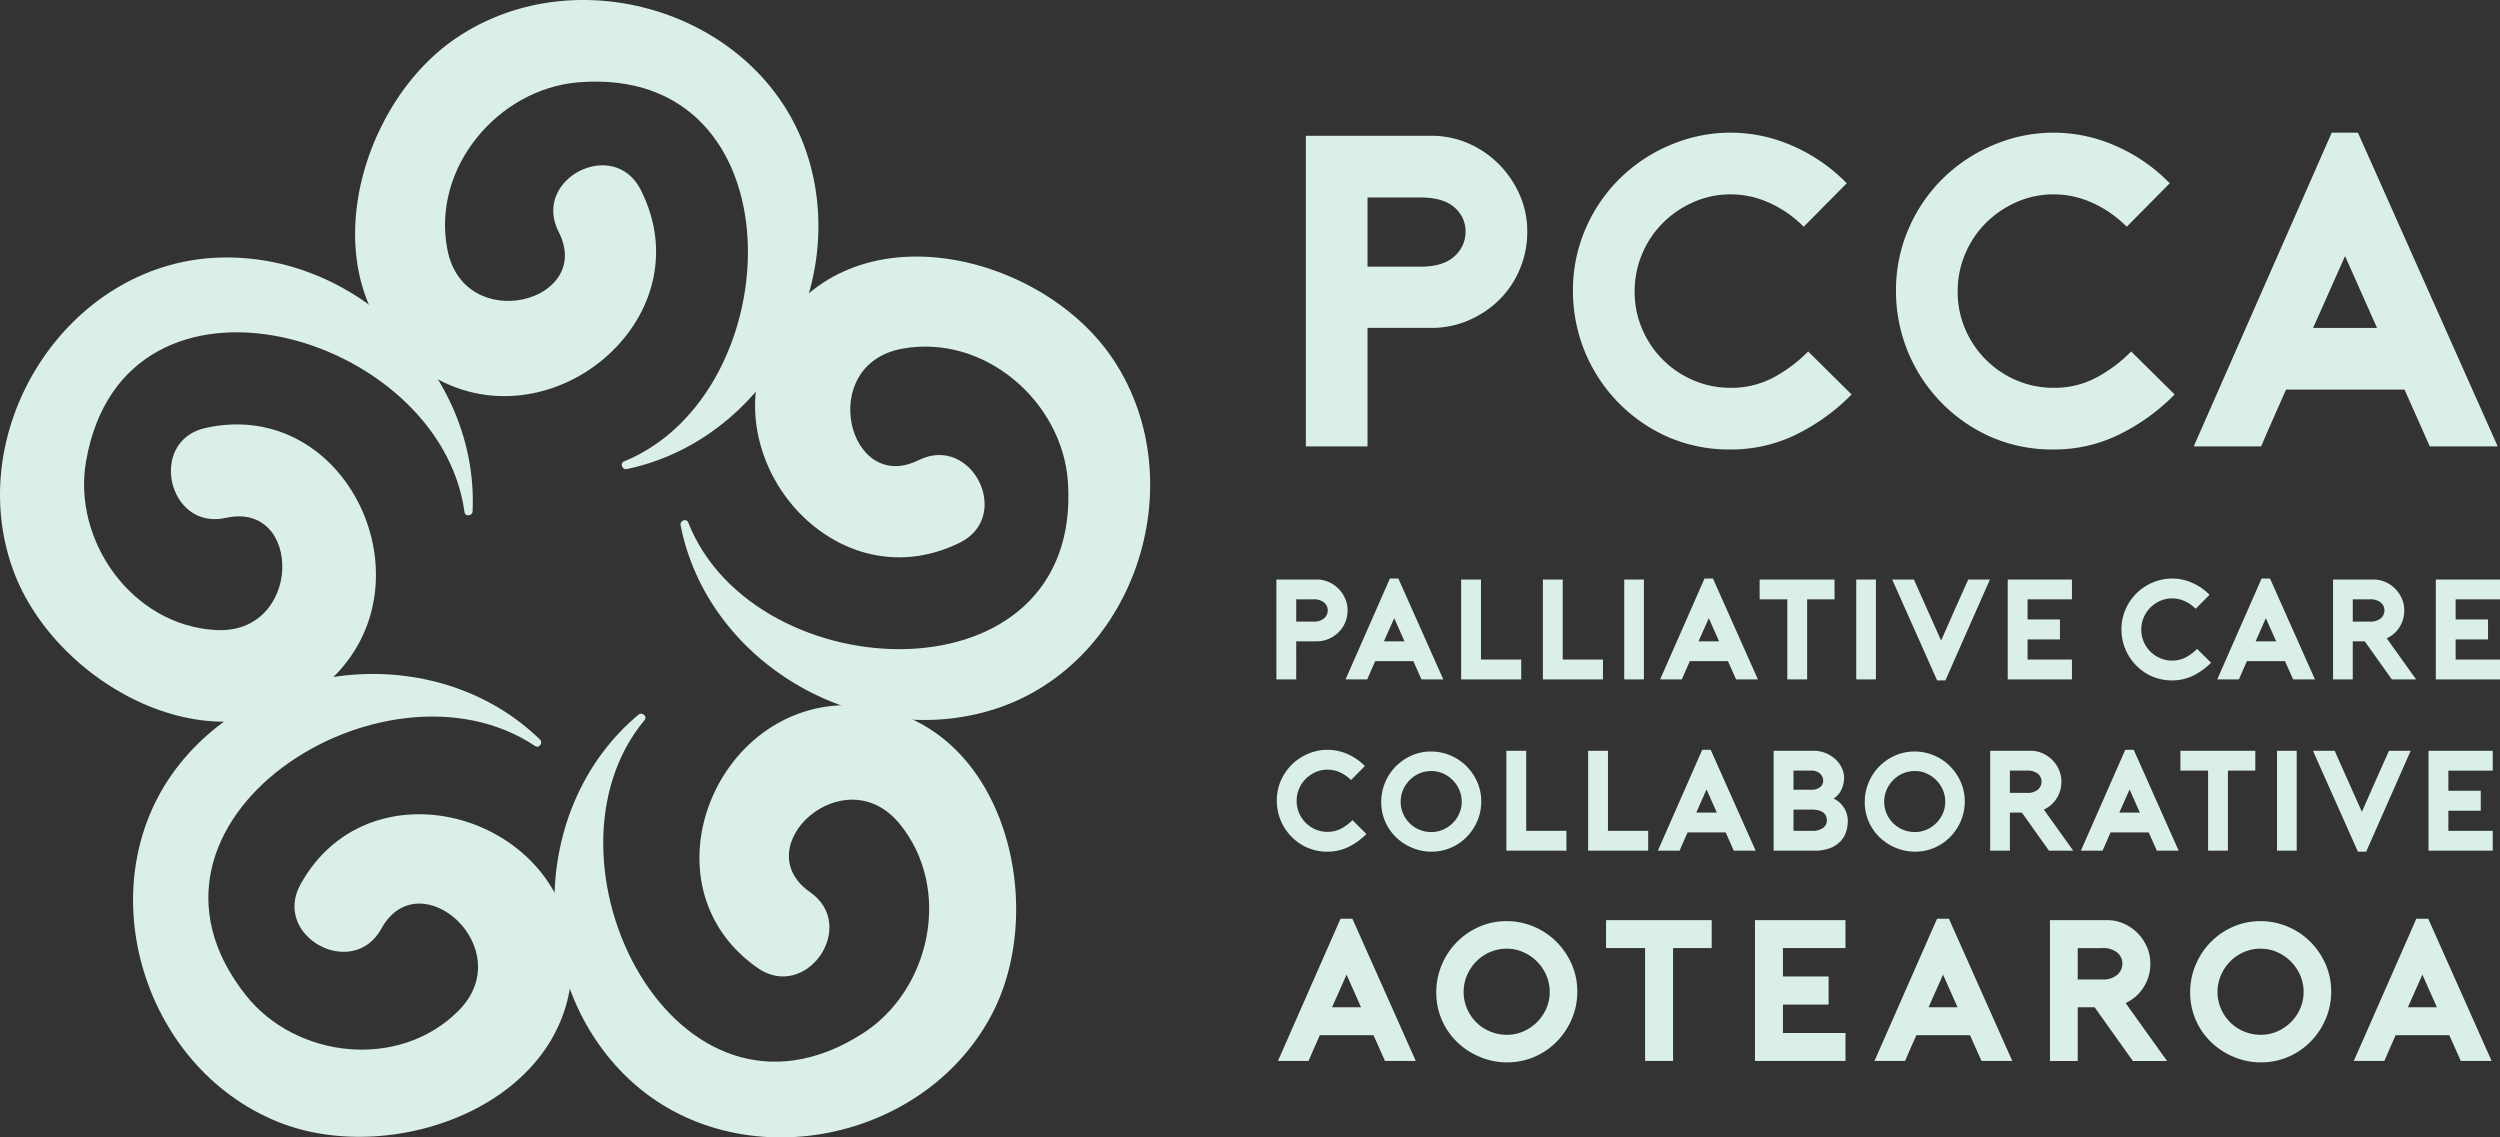 <svg xmlns="http://www.w3.org/2000/svg" xmlns:xlink="http://www.w3.org/1999/xlink" width="464.895" height="211.506" viewBox="0 0 464.895 211.506">
  <rect x="0" y="0" width="464.895" height="211.506" fill="#333333" stroke="none"/>
  <defs>
    <clipPath id="clip-path">
      <rect id="Rectangle_4" data-name="Rectangle 4" width="464.895" height="211.506" fill="#daf0e7"/>
    </clipPath>
  </defs>
  <g id="Logo_Horizontal" data-name="Logo Horizontal" transform="translate(206 -2228)">
    <g id="Group_1" data-name="Group 1" transform="translate(-206 2228)" clip-path="url(#clip-path)">
      <path id="Path_1" data-name="Path 1" d="M176.618,97.089H172.93V78.517h7.509a5.436,5.436,0,0,1,2.2.452,5.873,5.873,0,0,1,1.816,1.233,6.01,6.01,0,0,1,1.248,1.819,5.4,5.4,0,0,1,.464,2.229,5.7,5.7,0,0,1-.45,2.254,5.641,5.641,0,0,1-1.235,1.831,5.883,5.883,0,0,1-1.831,1.22,5.512,5.512,0,0,1-2.214.452h-3.821Zm0-10.746h3.131a2.939,2.939,0,0,0,2.07-.623,1.956,1.956,0,0,0,.663-1.471,1.876,1.876,0,0,0-.663-1.447,3.028,3.028,0,0,0-2.07-.6h-3.131Z" transform="translate(64.425 29.252)" fill="#daf0e7"/>
      <path id="Path_2" data-name="Path 2" d="M192.119,78.381l8.357,18.759h-4.059l-1.513-3.4h-7.084q-.346.795-.758,1.712c-.273.609-.517,1.171-.729,1.684H182.3l8.25-18.759Zm1.141,11.675-1.911-4.3-1.909,4.3Z" transform="translate(67.917 29.201)" fill="#daf0e7"/>
      <path id="Path_3" data-name="Path 3" d="M209.13,97.089H197.96V78.517h3.688V93.4h7.482Z" transform="translate(73.75 29.252)" fill="#daf0e7"/>
      <path id="Path_4" data-name="Path 4" d="M220.206,97.089h-11.17V78.517h3.688V93.4h7.482Z" transform="translate(77.877 29.252)" fill="#daf0e7"/>
      <rect id="Rectangle_1" data-name="Rectangle 1" width="3.661" height="18.572" transform="translate(302.037 107.769)" fill="#daf0e7"/>
      <path id="Path_5" data-name="Path 5" d="M234.742,78.381,243.1,97.14h-4.059l-1.513-3.4h-7.084q-.346.795-.758,1.712c-.273.609-.517,1.171-.729,1.684h-4.033l8.25-18.759Zm1.141,11.675-1.911-4.3-1.909,4.3Z" transform="translate(83.796 29.201)" fill="#daf0e7"/>
      <path id="Path_6" data-name="Path 6" d="M252.331,82.2h-5.095V97.09H243.55V82.2H238.4V78.517h13.929Z" transform="translate(88.817 29.251)" fill="#daf0e7"/>
      <rect id="Rectangle_2" data-name="Rectangle 2" width="3.661" height="18.572" transform="translate(345.181 107.769)" fill="#daf0e7"/>
      <path id="Path_7" data-name="Path 7" d="M264.718,97.276l-8.359-18.759h4.034l5.067,11.355q1.246-2.837,2.506-5.691t2.535-5.665h4.031l-8.276,18.759Z" transform="translate(95.507 29.252)" fill="#daf0e7"/>
      <path id="Path_8" data-name="Path 8" d="M275.7,82.2v3.742h6.024v3.715H275.7V93.4h8.252V97.09h-11.94V78.517h11.94V82.2Z" transform="translate(101.34 29.251)" fill="#daf0e7"/>
      <path id="Path_9" data-name="Path 9" d="M304.085,94.036a12.118,12.118,0,0,1-3.382,2.428,8.835,8.835,0,0,1-3.835.862,9.19,9.19,0,0,1-3.9-.808,9.529,9.529,0,0,1-5.545-8.636,9.251,9.251,0,0,1,.784-3.823,9.5,9.5,0,0,1,2.095-3.01,9.629,9.629,0,0,1,3.025-1.964,9.145,9.145,0,0,1,7.217.08,10.163,10.163,0,0,1,3.25,2.243l-2.574,2.6a6.893,6.893,0,0,0-2.056-1.433,5.572,5.572,0,0,0-2.3-.5,5.508,5.508,0,0,0-2.241.464,6.014,6.014,0,0,0-1.831,1.248,5.79,5.79,0,0,0-1.233,1.843,5.691,5.691,0,0,0-.452,2.256,5.574,5.574,0,0,0,.452,2.24,5.774,5.774,0,0,0,3.063,3.066,5.614,5.614,0,0,0,2.241.45,5.357,5.357,0,0,0,2.454-.57,8.483,8.483,0,0,0,2.163-1.606Z" transform="translate(107.08 29.201)" fill="#daf0e7"/>
      <path id="Path_10" data-name="Path 10" d="M310.213,78.381l8.357,18.759h-4.059L313,93.744h-7.084q-.346.795-.758,1.712t-.729,1.684H300.4l8.25-18.759Zm1.141,11.675-1.911-4.3-1.909,4.3Z" transform="translate(111.913 29.201)" fill="#daf0e7"/>
      <path id="Path_11" data-name="Path 11" d="M331.534,97.089h-4.51l-5.041-7.084h-2.229v7.084h-3.661V78.517H323.6a5.425,5.425,0,0,1,2.2.452,5.87,5.87,0,0,1,1.819,1.233,6.06,6.06,0,0,1,1.248,1.819,5.417,5.417,0,0,1,.464,2.229,5.67,5.67,0,0,1-.9,3.143,5.475,5.475,0,0,1-2.362,2.056Zm-8.622-10.746a2.939,2.939,0,0,0,2.07-.623,1.96,1.96,0,0,0,.663-1.471,1.881,1.881,0,0,0-.663-1.447,3.028,3.028,0,0,0-2.07-.6h-3.158v4.14Z" transform="translate(117.761 29.252)" fill="#daf0e7"/>
      <path id="Path_12" data-name="Path 12" d="M333.7,82.2v3.742h6.024v3.715H333.7V93.4h8.252V97.09H330.01V78.517h11.94V82.2Z" transform="translate(122.946 29.251)" fill="#daf0e7"/>
      <path id="Path_13" data-name="Path 13" d="M189.648,117.239a12.117,12.117,0,0,1-3.382,2.428,8.834,8.834,0,0,1-3.835.862,9.19,9.19,0,0,1-3.9-.808,9.522,9.522,0,0,1-5.545-8.636,9.271,9.271,0,0,1,.782-3.823,9.5,9.5,0,0,1,2.1-3.01,9.63,9.63,0,0,1,3.025-1.964,9.145,9.145,0,0,1,7.217.08,10.164,10.164,0,0,1,3.25,2.243l-2.574,2.6a6.893,6.893,0,0,0-2.056-1.433,5.571,5.571,0,0,0-2.3-.5,5.507,5.507,0,0,0-2.241.464,6.014,6.014,0,0,0-1.831,1.248,5.792,5.792,0,0,0-1.233,1.843,5.692,5.692,0,0,0-.452,2.256,5.575,5.575,0,0,0,.452,2.24,5.773,5.773,0,0,0,3.064,3.066,5.613,5.613,0,0,0,2.241.45,5.358,5.358,0,0,0,2.454-.57,8.482,8.482,0,0,0,2.163-1.606Z" transform="translate(64.446 37.846)" fill="#daf0e7"/>
      <path id="Path_14" data-name="Path 14" d="M196.45,120.443a9.183,9.183,0,0,1-3.423-.664,9.607,9.607,0,0,1-2.985-1.871,9.159,9.159,0,0,1-2.108-2.918,8.973,8.973,0,0,1-.8-3.834,9.152,9.152,0,0,1,.7-3.529,9.444,9.444,0,0,1,1.949-2.985,9.563,9.563,0,0,1,2.945-2.056,8.9,8.9,0,0,1,3.715-.769,9.081,9.081,0,0,1,3.462.689,9.265,9.265,0,0,1,2.972,1.938,9.689,9.689,0,0,1,2.07,2.958,8.921,8.921,0,0,1,.784,3.754,9.027,9.027,0,0,1-.69,3.475,9.592,9.592,0,0,1-1.924,2.973,9.257,9.257,0,0,1-2.944,2.068,9,9,0,0,1-3.728.77m0-14.991a5.52,5.52,0,0,0-2.229.45,5.716,5.716,0,0,0-1.8,1.235,5.937,5.937,0,0,0-1.222,1.817,5.612,5.612,0,0,0,0,4.4,5.81,5.81,0,0,0,1.222,1.8,5.594,5.594,0,0,0,1.817,1.206,5.68,5.68,0,0,0,2.215.438,5.344,5.344,0,0,0,2.189-.452,5.812,5.812,0,0,0,3.01-3.01,5.339,5.339,0,0,0,.452-2.189,5.425,5.425,0,0,0-.452-2.2,5.824,5.824,0,0,0-1.233-1.817,5.931,5.931,0,0,0-1.8-1.235,5.293,5.293,0,0,0-2.162-.45" transform="translate(69.718 37.932)" fill="#daf0e7"/>
      <path id="Path_15" data-name="Path 15" d="M215.258,120.292h-11.17V101.72h3.688V116.6h7.482Z" transform="translate(76.033 37.896)" fill="#daf0e7"/>
      <path id="Path_16" data-name="Path 16" d="M226.335,120.292h-11.17V101.72h3.688V116.6h7.482Z" transform="translate(80.16 37.896)" fill="#daf0e7"/>
      <path id="Path_17" data-name="Path 17" d="M234.435,101.584l8.357,18.759h-4.059l-1.513-3.4h-7.084q-.346.795-.758,1.712c-.273.609-.517,1.171-.729,1.684h-4.033l8.25-18.759Zm1.141,11.675-1.911-4.3-1.909,4.3Z" transform="translate(83.682 37.845)" fill="#daf0e7"/>
      <path id="Path_18" data-name="Path 18" d="M253.4,106.815a5.374,5.374,0,0,1-.409,1.949,4.09,4.09,0,0,1-1.541,1.845,4.382,4.382,0,0,1,1.19.8,4.621,4.621,0,0,1,1.293,2.148,4.412,4.412,0,0,1,.158,1.141,6.9,6.9,0,0,1-.3,2.031,4.659,4.659,0,0,1-1.032,1.791,5.267,5.267,0,0,1-1.934,1.286,8.017,8.017,0,0,1-3,.491h-7.522V101.72h7.441a5.8,5.8,0,0,1,2.224.425,6.039,6.039,0,0,1,1.8,1.127,5.2,5.2,0,0,1,1.205,1.632,4.445,4.445,0,0,1,.436,1.911m-9.418,2.149h3.342a2.5,2.5,0,0,0,1.58-.465,1.483,1.483,0,0,0,.6-1.234,1.714,1.714,0,0,0-.6-1.314,2.263,2.263,0,0,0-1.58-.544h-3.342Zm3.37,7.641a3.324,3.324,0,0,0,2.175-.571,1.722,1.722,0,0,0,.663-1.341,2.285,2.285,0,0,0-.132-.769,1.573,1.573,0,0,0-.45-.651,2.421,2.421,0,0,0-.877-.45,4.718,4.718,0,0,0-1.379-.173h-3.37v3.954Z" transform="translate(89.522 37.896)" fill="#daf0e7"/>
      <path id="Path_19" data-name="Path 19" d="M261.96,120.443a9.183,9.183,0,0,1-3.423-.664,9.608,9.608,0,0,1-2.985-1.871,9.16,9.16,0,0,1-2.108-2.918,8.973,8.973,0,0,1-.8-3.834,9.152,9.152,0,0,1,.7-3.529,9.444,9.444,0,0,1,1.949-2.985,9.563,9.563,0,0,1,2.946-2.056,8.9,8.9,0,0,1,3.716-.769,9.081,9.081,0,0,1,3.462.689,9.264,9.264,0,0,1,2.971,1.938,9.689,9.689,0,0,1,2.07,2.958,8.922,8.922,0,0,1,.784,3.754,9.027,9.027,0,0,1-.69,3.475,9.592,9.592,0,0,1-1.924,2.973,9.257,9.257,0,0,1-2.944,2.068,9,9,0,0,1-3.728.77m0-14.991a5.52,5.52,0,0,0-2.229.45,5.716,5.716,0,0,0-1.8,1.235,5.936,5.936,0,0,0-1.222,1.817,5.612,5.612,0,0,0,0,4.4,5.809,5.809,0,0,0,1.222,1.8,5.594,5.594,0,0,0,1.817,1.206,5.68,5.68,0,0,0,2.215.438,5.344,5.344,0,0,0,2.189-.452,5.814,5.814,0,0,0,1.79-1.219,5.872,5.872,0,0,0,1.22-1.791,5.338,5.338,0,0,0,.452-2.189,5.425,5.425,0,0,0-.452-2.2,5.824,5.824,0,0,0-1.233-1.817,5.932,5.932,0,0,0-1.8-1.235,5.292,5.292,0,0,0-2.162-.45" transform="translate(94.124 37.932)" fill="#daf0e7"/>
      <path id="Path_20" data-name="Path 20" d="M285.079,120.292h-4.51l-5.041-7.084H273.3v7.084h-3.661V101.72h7.508a5.425,5.425,0,0,1,2.2.452,5.87,5.87,0,0,1,1.819,1.233,6.06,6.06,0,0,1,1.248,1.819,5.416,5.416,0,0,1,.464,2.229,5.671,5.671,0,0,1-.9,3.143,5.475,5.475,0,0,1-2.362,2.056Zm-8.622-10.746a2.94,2.94,0,0,0,2.07-.623,1.961,1.961,0,0,0,.663-1.471,1.881,1.881,0,0,0-.663-1.447,3.028,3.028,0,0,0-2.07-.6H273.3v4.14Z" transform="translate(100.454 37.896)" fill="#daf0e7"/>
      <path id="Path_21" data-name="Path 21" d="M291.748,101.584l8.357,18.759h-4.059l-1.513-3.4h-7.084c-.231.53-.482,1.1-.758,1.712s-.517,1.171-.729,1.684h-4.033l8.25-18.759Zm1.141,11.675-1.911-4.3-1.909,4.3Z" transform="translate(105.034 37.845)" fill="#daf0e7"/>
      <path id="Path_22" data-name="Path 22" d="M309.339,105.408h-5.095v14.885h-3.687V105.408H295.41V101.72h13.929Z" transform="translate(110.055 37.896)" fill="#daf0e7"/>
      <rect id="Rectangle_3" data-name="Rectangle 3" width="3.661" height="18.572" transform="translate(423.428 139.616)" fill="#daf0e7"/>
      <path id="Path_23" data-name="Path 23" d="M321.726,120.479l-8.359-18.759H317.4l5.067,11.355q1.246-2.837,2.506-5.691t2.535-5.664h4.031l-8.276,18.759Z" transform="translate(116.745 37.896)" fill="#daf0e7"/>
      <path id="Path_24" data-name="Path 24" d="M332.713,105.408v3.742h6.024v3.715h-6.024v3.74h8.252v3.688h-11.94V101.72h11.94v3.688Z" transform="translate(122.578 37.896)" fill="#daf0e7"/>
      <path id="Path_25" data-name="Path 25" d="M186.984,124.47l11.787,26.453h-5.725l-2.134-4.789h-9.989q-.486,1.122-1.065,2.413t-1.029,2.376H173.14l11.637-26.453Zm1.61,16.464-2.694-6.063-2.694,6.063Z" transform="translate(64.504 46.371)" fill="#daf0e7"/>
      <path id="Path_26" data-name="Path 26" d="M207.728,151.063a12.986,12.986,0,0,1-4.827-.933,13.534,13.534,0,0,1-4.21-2.638,12.933,12.933,0,0,1-2.974-4.116,12.678,12.678,0,0,1-1.123-5.408,12.908,12.908,0,0,1,.991-4.977,13.272,13.272,0,0,1,6.9-7.107,12.522,12.522,0,0,1,5.239-1.086,12.765,12.765,0,0,1,4.882.973,13.05,13.05,0,0,1,4.19,2.731,13.652,13.652,0,0,1,2.918,4.171,12.583,12.583,0,0,1,1.1,5.294,12.715,12.715,0,0,1-.973,4.9,13.532,13.532,0,0,1-2.714,4.19,12.983,12.983,0,0,1-4.152,2.918,12.654,12.654,0,0,1-5.257,1.084m0-21.14a7.773,7.773,0,0,0-3.143.637,8.048,8.048,0,0,0-2.546,1.739,8.457,8.457,0,0,0-1.72,2.564,7.905,7.905,0,0,0,0,6.211,8.2,8.2,0,0,0,1.72,2.545,7.885,7.885,0,0,0,2.565,1.7,7.984,7.984,0,0,0,3.124.618,7.559,7.559,0,0,0,3.087-.635,8.22,8.22,0,0,0,4.247-4.248,7.571,7.571,0,0,0,.635-3.087,7.708,7.708,0,0,0-.635-3.1,8.295,8.295,0,0,0-4.284-4.3,7.48,7.48,0,0,0-3.05-.637" transform="translate(72.496 46.494)" fill="#daf0e7"/>
      <path id="Path_27" data-name="Path 27" d="M237.239,129.862h-7.184v20.99h-5.2v-20.99h-7.261v-5.2h19.645Z" transform="translate(81.065 46.443)" fill="#daf0e7"/>
      <path id="Path_28" data-name="Path 28" d="M242.969,129.862v5.276h8.493v5.238h-8.493v5.276h11.637v5.2H237.768V124.662h16.837v5.2Z" transform="translate(88.581 46.443)" fill="#daf0e7"/>
      <path id="Path_29" data-name="Path 29" d="M267.8,124.47l11.787,26.453h-5.725l-2.134-4.789h-9.989q-.486,1.122-1.065,2.413t-1.029,2.376H253.96L265.6,124.47Zm1.61,16.464-2.694-6.063-2.694,6.063Z" transform="translate(94.613 46.371)" fill="#daf0e7"/>
      <path id="Path_30" data-name="Path 30" d="M299.51,150.853h-6.359l-7.11-9.989H282.9v9.989h-5.164V124.662h10.589a7.681,7.681,0,0,1,3.1.635,8.269,8.269,0,0,1,2.564,1.739,8.584,8.584,0,0,1,1.758,2.564,7.611,7.611,0,0,1,.655,3.143,7.989,7.989,0,0,1-1.272,4.433,7.7,7.7,0,0,1-3.33,2.9ZM287.351,135.7a4.138,4.138,0,0,0,2.918-.88,2.755,2.755,0,0,0,.936-2.075,2.651,2.651,0,0,0-.936-2.04,4.268,4.268,0,0,0-2.918-.841H282.9V135.7Z" transform="translate(103.47 46.443)" fill="#daf0e7"/>
      <path id="Path_31" data-name="Path 31" d="M309.868,151.063a12.986,12.986,0,0,1-4.827-.933,13.533,13.533,0,0,1-4.21-2.638,12.932,12.932,0,0,1-2.974-4.116,12.677,12.677,0,0,1-1.123-5.408,12.907,12.907,0,0,1,.991-4.977,13.272,13.272,0,0,1,6.9-7.107,12.522,12.522,0,0,1,5.239-1.086,12.766,12.766,0,0,1,4.882.973,13.049,13.049,0,0,1,4.19,2.731,13.65,13.65,0,0,1,2.918,4.171,12.583,12.583,0,0,1,1.1,5.294,12.716,12.716,0,0,1-.973,4.9,13.532,13.532,0,0,1-2.714,4.19,12.982,12.982,0,0,1-4.152,2.918,12.653,12.653,0,0,1-5.257,1.084m0-21.14a7.774,7.774,0,0,0-3.143.637,8.047,8.047,0,0,0-2.546,1.739,8.456,8.456,0,0,0-1.72,2.564,7.9,7.9,0,0,0,0,6.211,8.2,8.2,0,0,0,1.72,2.545,7.884,7.884,0,0,0,2.565,1.7,7.983,7.983,0,0,0,3.124.618,7.559,7.559,0,0,0,3.087-.635,8.221,8.221,0,0,0,4.247-4.248,7.571,7.571,0,0,0,.635-3.087,7.708,7.708,0,0,0-.635-3.1,8.3,8.3,0,0,0-4.284-4.3,7.479,7.479,0,0,0-3.05-.637" transform="translate(110.549 46.494)" fill="#daf0e7"/>
      <path id="Path_32" data-name="Path 32" d="M332.742,124.47l11.787,26.453H338.8l-2.134-4.789H326.68q-.486,1.122-1.065,2.413t-1.029,2.376H318.9l11.636-26.453Zm1.61,16.464-2.694-6.063-2.694,6.063Z" transform="translate(118.806 46.371)" fill="#daf0e7"/>
      <path id="Path_33" data-name="Path 33" d="M188.389,76.156H176.92V18.4h23.35a16.959,16.959,0,0,1,6.849,1.4,18.236,18.236,0,0,1,5.652,3.838,18.849,18.849,0,0,1,3.879,5.652,16.762,16.762,0,0,1,1.444,6.931,17.72,17.72,0,0,1-1.4,7.012,17.473,17.473,0,0,1-3.836,5.695,18.39,18.39,0,0,1-5.693,3.794,17.2,17.2,0,0,1-6.89,1.4H188.389Zm0-33.417h9.737q4.371,0,6.435-1.939a6.082,6.082,0,0,0,2.063-4.579,5.834,5.834,0,0,0-2.063-4.5q-2.063-1.857-6.435-1.857h-9.737Z" transform="translate(65.912 6.853)" fill="#daf0e7"/>
      <path id="Path_34" data-name="Path 34" d="M264.927,66.659a37.781,37.781,0,0,1-10.521,7.549,27.453,27.453,0,0,1-11.923,2.682,28.548,28.548,0,0,1-12.128-2.516,29.617,29.617,0,0,1-17.246-26.858,28.77,28.77,0,0,1,2.435-11.882,29.468,29.468,0,0,1,6.518-9.365,29.842,29.842,0,0,1,9.406-6.106,28.433,28.433,0,0,1,22.444.247,31.609,31.609,0,0,1,10.107,6.973l-8,8.086a21.367,21.367,0,0,0-6.395-4.455,17.374,17.374,0,0,0-7.139-1.567,17.029,17.029,0,0,0-6.973,1.444,18.669,18.669,0,0,0-5.692,3.879,17.956,17.956,0,0,0-3.838,5.735,17.724,17.724,0,0,0-1.4,7.014,17.434,17.434,0,0,0,1.4,6.973,17.971,17.971,0,0,0,9.53,9.53,17.435,17.435,0,0,0,6.973,1.4,16.663,16.663,0,0,0,7.633-1.773,26.492,26.492,0,0,0,6.724-4.992Z" transform="translate(79.394 6.697)" fill="#daf0e7"/>
      <path id="Path_35" data-name="Path 35" d="M308.692,66.659a37.779,37.779,0,0,1-10.521,7.549,27.453,27.453,0,0,1-11.923,2.682,28.548,28.548,0,0,1-12.128-2.516,29.617,29.617,0,0,1-17.246-26.858,28.77,28.77,0,0,1,2.435-11.882,29.469,29.469,0,0,1,6.518-9.365,29.842,29.842,0,0,1,9.406-6.106,28.433,28.433,0,0,1,22.444.247,31.609,31.609,0,0,1,10.107,6.973l-8,8.086a21.369,21.369,0,0,0-6.395-4.455,17.374,17.374,0,0,0-7.139-1.567,17.029,17.029,0,0,0-6.973,1.444,18.669,18.669,0,0,0-5.692,3.879,17.956,17.956,0,0,0-3.838,5.735,17.726,17.726,0,0,0-1.4,7.014,17.435,17.435,0,0,0,1.4,6.973,17.971,17.971,0,0,0,9.53,9.53,17.435,17.435,0,0,0,6.973,1.4,16.663,16.663,0,0,0,7.633-1.773,26.492,26.492,0,0,0,6.724-4.992Z" transform="translate(95.699 6.697)" fill="#daf0e7"/>
      <path id="Path_36" data-name="Path 36" d="M327.746,17.975l25.992,58.338H341.113l-4.7-10.562H314.38q-1.075,2.477-2.353,5.321t-2.269,5.24H297.216l25.661-58.338Zm3.548,36.307-5.94-13.367-5.94,13.367Z" transform="translate(110.728 6.697)" fill="#daf0e7"/>
      <path id="Path_37" data-name="Path 37" d="M40.368,34.919c-27.982,1.2-47.321,31.8-38,57.88,7.874,22.038,39.477,38.934,59.077,20.631C80.707,95.44,64.6,60.753,38.23,66.583c-10.8,2.387-7,19.14,3.766,16.727,14.32-3.208,14.312,21.819-1.946,20.857C24.48,103.248,13.451,87.487,16,72.8c7.089-40.876,65.854-24.017,70.38,9.454.118.873,1.46.7,1.5-.141,1.2-25.649-21.631-48.3-47.511-47.19" transform="translate(0 12.994)" fill="#daf0e7"/>
      <path id="Path_38" data-name="Path 38" d="M132.4,29.415c-8.163-26.792-42.63-37.854-65.552-22.3C47.488,20.259,39.043,55.086,61.671,69.477c22.241,14.146,51.789-10.134,39.542-34.2-5.014-9.855-20.285-1.989-15.252,7.835,6.691,13.06-17.54,19.319-20.68,3.338-3.009-15.3,9.49-29.928,24.352-31.14,41.348-3.371,39.741,57.742,8.469,70.505-.815.334-.31,1.589.512,1.418,25.134-5.258,41.341-33.036,33.791-57.813" transform="translate(17.923 0)" fill="#daf0e7"/>
      <path id="Path_39" data-name="Path 39" d="M149.573,119.235c26.9-7.811,38.408-42.13,23.154-65.254-12.887-19.534-47.6-28.435-62.286-6C96,70.037,119.9,99.9,144.124,87.969c9.919-4.885,2.254-20.256-7.636-15.352-13.146,6.52-19.087-17.792-3.066-20.723,15.342-2.808,29.8,9.881,30.819,24.757,2.83,41.389-58.258,38.982-70.611,7.546-.323-.821-1.584-.331-1.423.493,4.927,25.2,32.491,41.769,57.366,34.544" transform="translate(34.347 12.95)" fill="#daf0e7"/>
      <path id="Path_40" data-name="Path 40" d="M26.882,107.824c-17.647,21.749-7.544,56.509,18.171,66.813,21.722,8.7,55.317-3.769,54.595-30.576-.71-26.347-37.361-37.266-50.467-13.654-5.367,9.668,9.694,17.93,15.024,8.263,7.085-12.85,25.825,3.739,14.331,15.279C67.53,165,48.418,162.817,39.1,151.173,13.186,118.779,64.75,85.939,92.818,104.726c.732.49,1.491-.631.888-1.217-18.413-17.9-50.5-15.8-66.824,4.315" transform="translate(6.716 34.018)" fill="#daf0e7"/>
      <path id="Path_41" data-name="Path 41" d="M88.071,164.2c19.785,19.824,55.411,13.41,68.346-11.087,10.928-20.693,2.034-55.408-24.7-57.492-26.276-2.048-40.968,33.261-18.855,48.764,9.055,6.348,18.845-7.767,9.789-14.078-12.04-8.389,6.417-25.292,16.692-12.655,9.841,12.1,5.671,30.88-6.881,38.927C97.535,178.965,70.264,124.25,91.883,98.3c.564-.677-.472-1.548-1.117-1.01C71.042,113.73,69.772,145.866,88.071,164.2" transform="translate(27.986 35.591)" fill="#daf0e7"/>
    </g>
  </g>
</svg>
